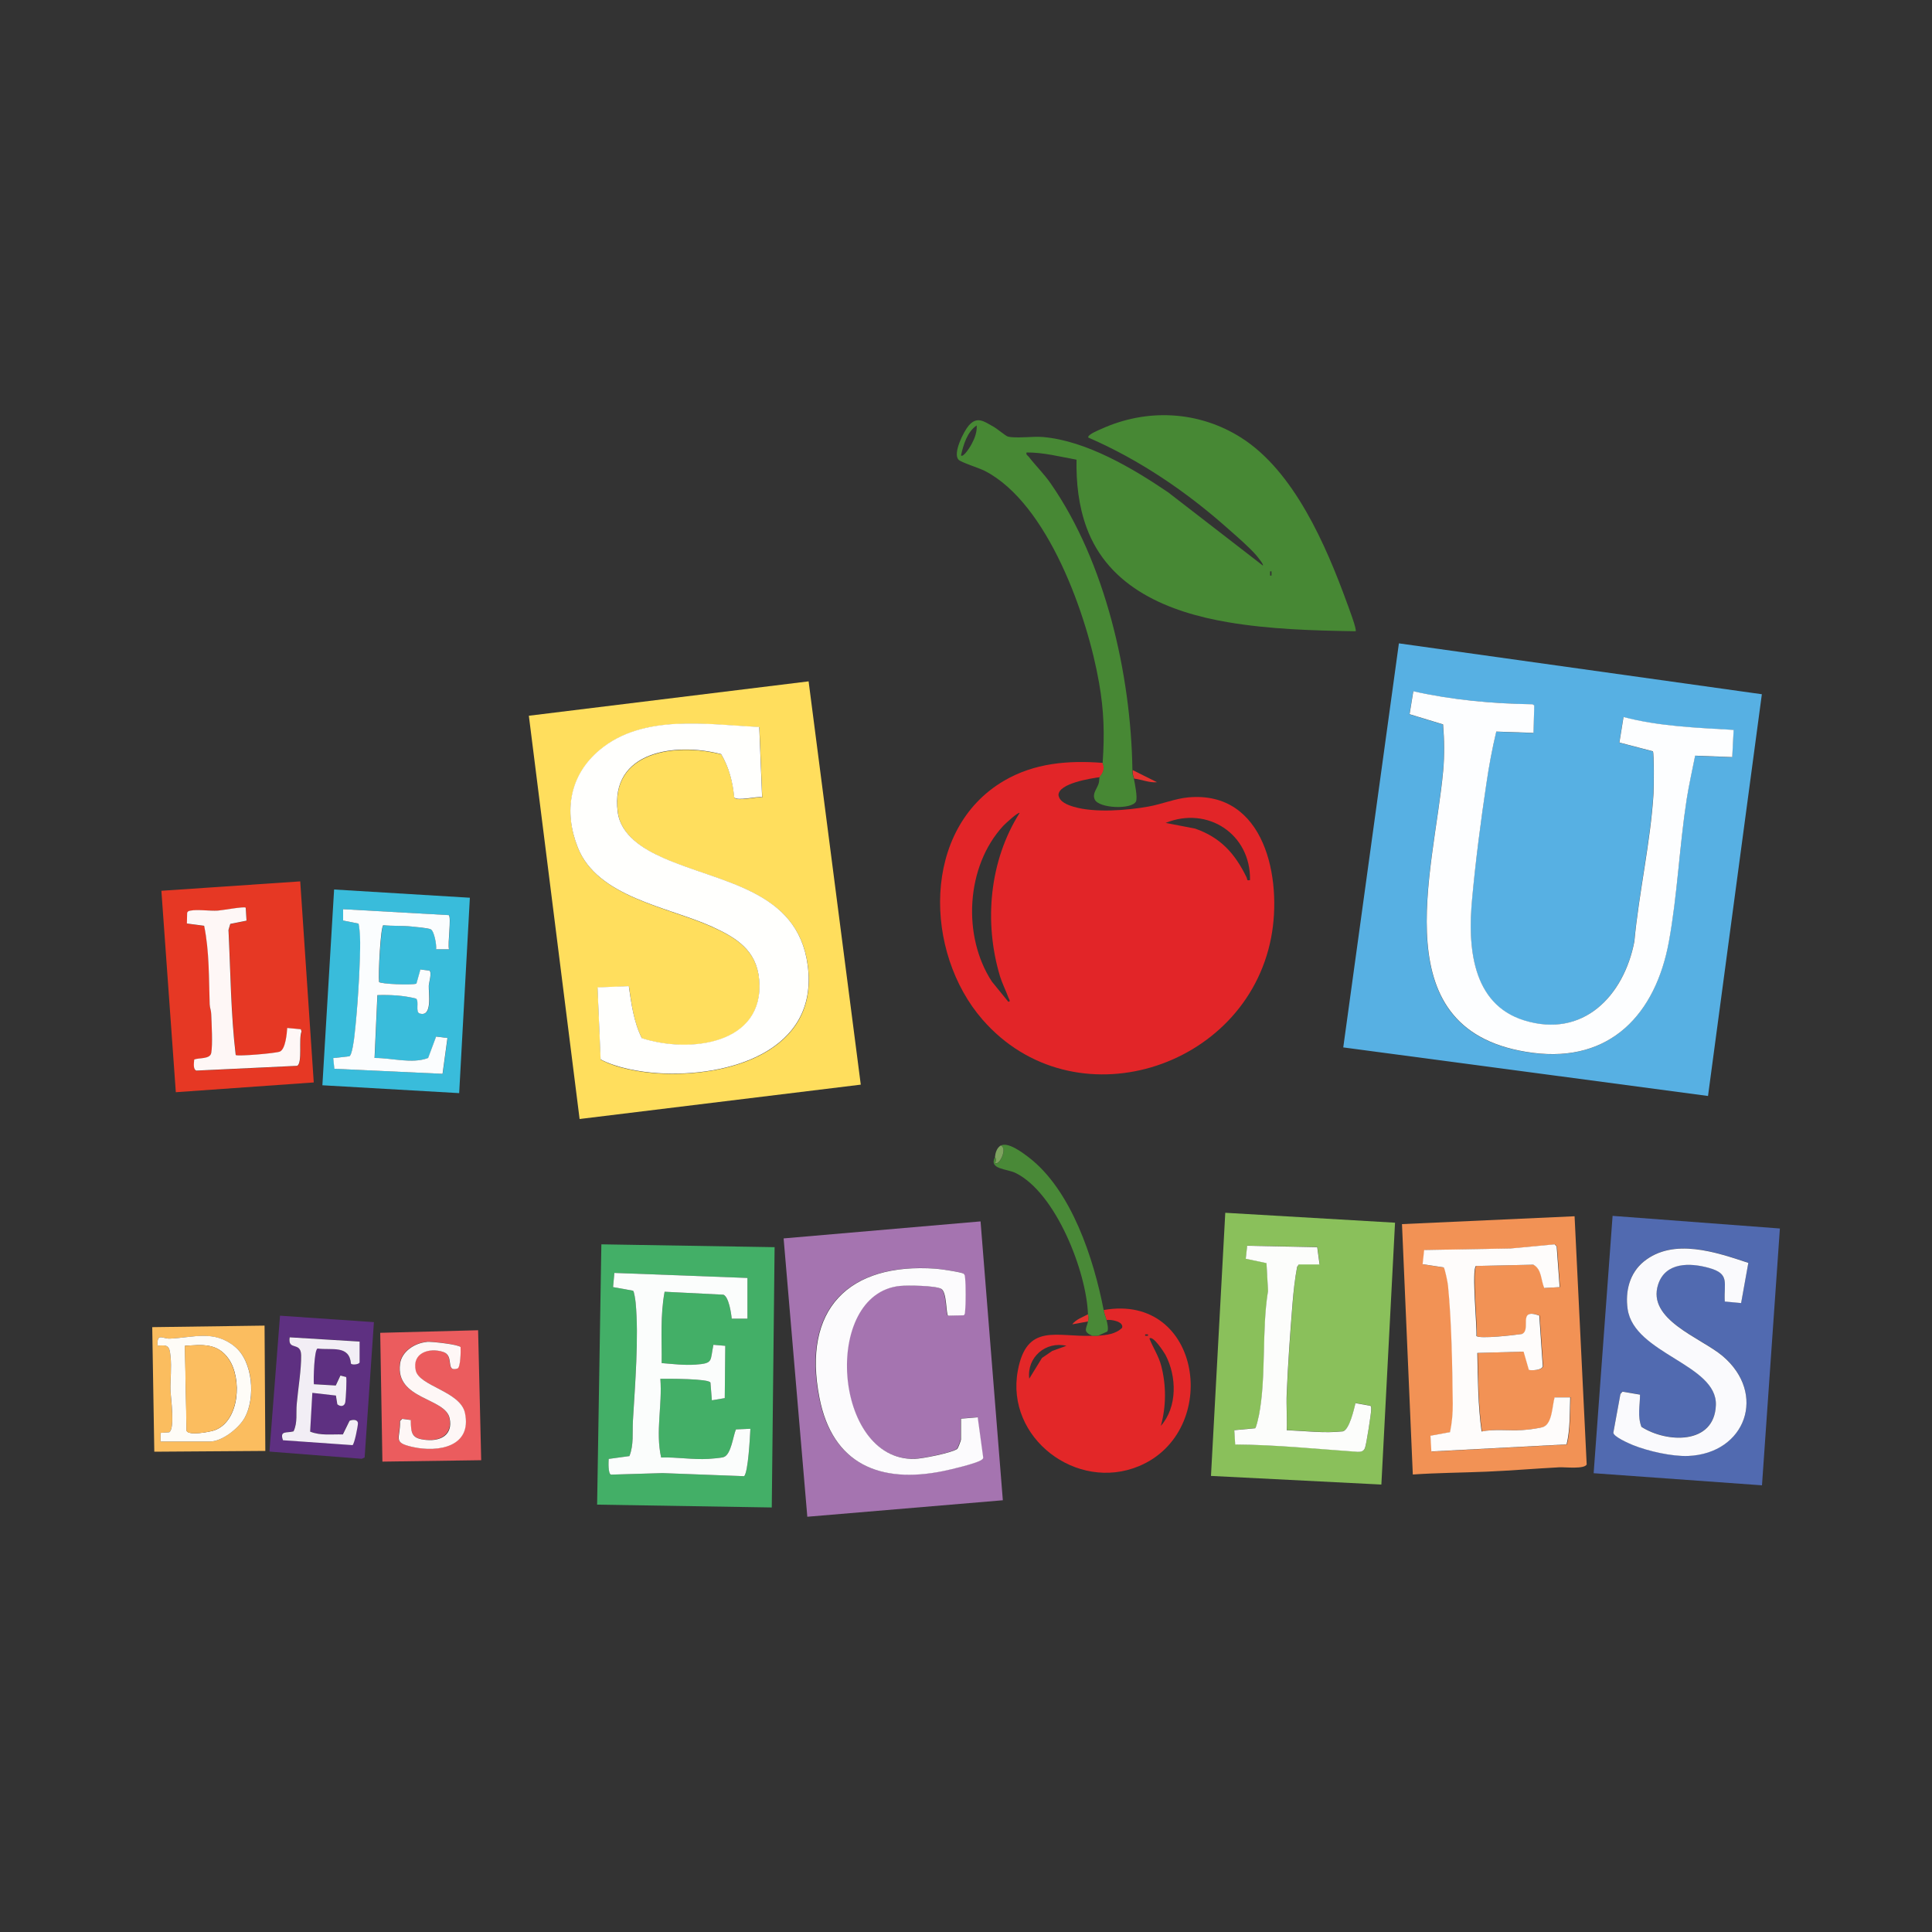 <?xml version="1.0" encoding="UTF-8"?><svg id="b" xmlns="http://www.w3.org/2000/svg" viewBox="0 0 150 150"><rect x="0" y="0" width="150" height="150" fill="#333333" stroke="none"/><g id="c"><rect width="150" height="150" style="fill:none;"/><g id="d"><path d="M132.6,85.09l-28.31-3.77,4.32-31.37,28.18,3.95-4.18,31.19ZM119.05,56.9l.06-2.12-.13-.09c-3.11-.06-6.23-.34-9.26-1.01l-.29,1.78,2.6.79c.1,1.24.13,2.35.01,3.59-.73,7.95-4.83,20.39,6.96,21.91,6.04.78,9.53-3.04,10.56-8.62.66-3.59.83-7.42,1.38-11.05.18-1.14.44-2.27.66-3.4l2.88.11.11-2.11c-2.87-.17-5.77-.27-8.55-1l-.32,1.98,2.6.68c.1.15.08,2.86.05,3.28-.24,3.75-1.14,7.73-1.49,11.5-.82,4.21-3.98,7.53-8.56,6.11-4.09-1.27-4.36-5.79-4.04-9.37.26-2.89.69-6.11,1.11-8.99.2-1.37.46-2.72.77-4.06l2.88.1h0Z" style="fill:#57b0e3;"/><path d="M66.84,84.21l-21.84,2.67-3.94-31.31,21.72-2.67,4.05,31.31h0ZM58.95,56.46c-4.07-.19-9.02-1.04-12.38,1.78-2.34,1.96-2.81,4.78-1.7,7.58,1.53,3.85,7.03,4.61,10.41,6.14,1.89.85,3.47,1.83,3.67,4.11.44,5.07-5.43,5.74-9.11,4.55-.64-1.26-.81-2.66-1.01-4.04l-2.43.1.24,5.59c1.24.67,3.05.98,4.48,1.07,5.36.33,12.49-1.66,11.6-8.37-.78-5.9-6.77-6.39-11.2-8.34-1.52-.67-3.31-1.73-3.55-3.56-.63-4.77,4.52-5.41,8.03-4.5.61,1.02.9,2.17,1.01,3.35.22.33,1.76-.1,2.17,0l-.22-5.44h0Z" style="fill:#ffde5d;"/><path d="M85.61,59.23c0,.05.12.22.09.46-.05.39-.28.56-.31.65-.69.09-3.21.48-3.21,1.39.08.54.72.77,1.19.91,1.63.48,4.13.28,5.8-.02,1.01-.18,2.08-.62,3.07-.71,5.98-.56,7.33,6.33,6.45,10.89-1.98,10.27-15.37,14.45-22.41,6.36-4.53-5.2-4.76-14.77,1.67-18.54,2.35-1.38,4.99-1.6,7.67-1.39h0ZM79.17,63.12c-.11-.11-1.15.86-1.28,1-2.9,3.14-3.19,8.56-.88,12.09l1.27,1.56c.22.02.06-.2.02-.3-.2-.55-.49-1.12-.66-1.67-1.26-4.19-.83-8.96,1.52-12.68h0ZM97.05,68.33c.07-3.56-3.28-5.77-6.55-4.44l2.28.44c1.99.69,3.1,1.94,4,3.78.08.16-.02.28.27.22Z" style="fill:#e22528;"/><path d="M85.61,59.23c.15-2.21.11-4.01-.28-6.22-.89-5.15-3.96-13.92-8.87-16.45-.43-.22-1.81-.65-2.03-.86-.49-.48.4-2.22.79-2.67.65-.73,1.17-.32,1.9.09.28.15.95.72,1.12.77.59.17,2-.03,2.74.04,3.36.29,6.97,2.43,9.71,4.29l7.36,5.69c.08-.08-.41-.67-.5-.78-.55-.64-1.51-1.47-2.17-2.05-3.24-2.89-6.9-5.38-10.89-7.11-.06-.23.8-.57,1-.66,3.55-1.62,7.57-1.42,10.87.67,4.11,2.6,6.59,8.37,8.2,12.78.11.31.81,2.13.69,2.25-3.28-.05-6.68-.15-9.91-.7-4.6-.78-9.26-2.66-10.98-7.35-.62-1.69-.81-3.48-.78-5.27-1.29-.23-2.56-.57-3.88-.56-.05.19.08.22.17.33.54.7,1.18,1.32,1.7,2.07,4.26,6.12,6.24,14.85,6.35,22.24,0,.52.05.35.11.67.08.39.3,1.49.17,1.78-.31.65-2.87.55-3.2-.14-.21-.45.14-.79.29-1.22.07-.19.04-.41.08-.53.03-.09.26-.26.31-.65.03-.24-.09-.41-.09-.46h0ZM74.61,35.36c.19.2.77-.76.83-.89.24-.45.42-.92.39-1.44-.74.5-1.03,1.5-1.22,2.33ZM98.72,44.69v-.33h-.11v.33h.11Z" style="fill:#478834;"/><path d="M87.94,59.79l1.89.94c-.58.06-1.19-.21-1.78-.28-.06-.31-.1-.15-.11-.67h0Z" style="fill:#e4342f;"/><path d="M119.05,56.9l-2.88-.1c-.32,1.34-.57,2.69-.77,4.06-.43,2.88-.85,6.1-1.11,8.99-.33,3.58-.05,8.1,4.04,9.37,4.58,1.42,7.74-1.89,8.56-6.11.35-3.77,1.26-7.75,1.49-11.5.03-.42.05-3.13-.05-3.28l-2.6-.68.32-1.98c2.78.73,5.69.83,8.55,1l-.11,2.11-2.88-.11c-.22,1.13-.48,2.25-.66,3.4-.56,3.63-.72,7.46-1.38,11.05-1.03,5.59-4.52,9.4-10.56,8.62-11.79-1.52-7.69-13.96-6.96-21.91.11-1.24.09-2.35-.01-3.59l-2.6-.79.29-1.78c3.04.68,6.15.96,9.26,1.01l.13.09-.06,2.12h0Z" style="fill:#fdfeff;"/><path d="M58.95,56.46l.22,5.44c-.41-.1-1.95.33-2.17,0-.11-1.18-.4-2.32-1.01-3.35-3.51-.92-8.65-.27-8.03,4.5.24,1.83,2.03,2.89,3.55,3.56,4.44,1.96,10.42,2.44,11.2,8.34.89,6.71-6.24,8.71-11.6,8.37-1.43-.09-3.24-.41-4.48-1.07l-.24-5.59,2.43-.1c.2,1.37.38,2.78,1.01,4.04,3.67,1.19,9.55.52,9.11-4.55-.2-2.28-1.78-3.25-3.67-4.11-3.38-1.53-8.89-2.28-10.41-6.14-1.11-2.8-.65-5.62,1.7-7.58,3.37-2.82,8.32-1.97,12.38-1.78h0Z" style="fill:#fffffd;"/></g><path d="M76.13,94.83l1.73,21.65-15.18,1.28-1.84-21.61,15.28-1.32h0ZM74.58,110.15v1.61c0,.06-.22.68-.3.73-.45.31-2.73.76-3.32.77-6.31.13-7.19-12.83-1.11-13.43.6-.06,2.71-.03,3.19.22.46.24.37,1.99.54,2.09l1.21-.03c.11-.08.1-.22.11-.33.06-.53.07-2.03,0-2.57-.02-.14,0-.22-.12-.33-.13-.12-1.86-.36-2.17-.39-6.78-.46-10.36,3.18-9.02,10.01,1.02,5.19,4.74,6.69,9.63,5.7.59-.12,2.52-.57,2.93-.85.09-.06.18-.1.15-.24l-.42-3.08-1.33.11h0Z" style="fill:#a574b0;"/><path d="M107.24,115.26l-13.22-.67,1.11-20.43,13.18.77-1.06,20.32h0ZM100.85,98.16h1.61l-.18-1.34-5.44-.11-.11,1.01,1.61.34.12,2.15c-.49,3.05-.13,6.64-.7,9.63-.04.19-.21.97-.3,1.04l-1.62.15.07,1.11c3.17.02,6.34.34,9.5.57.27.01.48-.04.58-.31.09-.25.47-2.68.48-2.98,0-.1,0-.2-.05-.28l-1.17-.21c-.12.49-.47,2.04-.97,2.19-1.46.16-2.9-.03-4.37-.09.03-.94-.04-1.89,0-2.84.09-2.26.27-4.73.45-6.99.08-.96.17-1.92.36-2.86l.14-.19h0Z" style="fill:#8ac05b;"/><path d="M60.14,96.83l-.22,20.21-13.56-.22.33-20.21,13.44.22h0ZM58.03,102.38v-3.16l-10.33-.39-.1,1.1,1.55.28c.09.06.18.74.2.91.26,2.67-.06,6.47-.21,9.2-.05.92.08,1.82-.27,2.73l-1.61.22c0,.21-.06,1.17.18,1.22l3.99-.12,6.34.24c.32-.28.46-3.09.49-3.68l-1.12.05c-.22.48-.37,1.97-.96,2.15-.23.07-.92.12-1.19.14-1.23.07-2.44-.15-3.66-.11-.45-2.01.09-4.07-.06-6.11.49-.01,3.82-.02,3.89.3l.11,1.37,1-.17.04-4.06-.92-.08c-.27,1.29.02,1.45-1.4,1.54-.87.06-1.75-.05-2.62-.12.02-1.85-.1-3.71.23-5.54l4.57.23c.41.17.6,1.42.64,1.86h1.22s0,0,0,0Z" style="fill:#43af67;"/><path d="M125.2,94.4l12.99.98-1.39,19.94-13.07-.94,1.47-19.97h0ZM133.91,101.04l1.27.12.56-3.12c-2.5-.83-5.81-1.97-8.12-.1-1.1.89-1.45,2.31-1.25,3.69.51,3.48,6.97,4.28,6.85,7.45-.11,3.1-3.82,2.95-5.78,1.69-.33-.84-.11-1.64-.11-2.5l-1.36-.23-.16.18-.55,3c0,.31,1.21.84,1.53.97,1.17.47,3.03.89,4.28.84,4.47-.19,6.14-4.84,2.66-7.77-1.69-1.43-5.9-2.81-4.99-5.55.57-1.74,2.47-1.69,3.94-1.28,1.65.46,1.15,1.13,1.23,2.6h0Z" style="fill:#516ab0;"/><path d="M109.69,114.48l-.84-19.44,13.4-.61.94,19.27c-.18.38-1.67.2-2.12.22-1.88.1-3.78.26-5.66.34-1.91.08-3.82.09-5.73.22h0ZM121.12,99.93l-.23-3.14-.16-.17-3.42.32-6.71.12-.12,1.1,1.64.25c.09.09.31,1.18.33,1.39.28,2.77.34,6.38.37,9.18,0,.75-.06,1.49-.21,2.22l-1.52.28.07,1.22,10.5-.55c.28-1.14.23-2.48.28-3.67h-1.21c-.2.65-.17,2.02-.87,2.3-.28.11-1.29.23-1.64.25-1.05.07-2.12-.11-3.16.11-.29-2.02-.29-4.06-.33-6.1l3.59-.1.41,1.42c.25.06,1.01.02,1.08-.28l-.27-3.94c-1.75-.63-.58,1.11-1.35,1.43-.5.07-3.35.41-3.53.15.05-.74-.37-5.15-.04-5.43l4.46-.1c.66.37.57,1.21.85,1.81l1.22-.07h0Z" style="fill:#f29255;"/><path d="M85.69,101.71c7.63-1.35,9.15,9.44,2.74,12.12-4.84,2.02-10.37-2.19-9.41-7.4.69-3.76,3.02-2.61,5.78-2.72.15,0,.3.01.44,0,.67-.06,1.37-.12,1.88-.62.15-.49-.88-.67-1.21-.6-.06-.25-.15-.39-.22-.78ZM89.13,103.6h-.22v.11h.22v-.11ZM90.13,110.7c1.29-1.45,1.24-3.85.35-5.52-.12-.21-.96-1.52-1.24-1.26.28.71.73,1.38.92,2.13.39,1.51.39,3.14-.03,4.64h0ZM82.8,104.49c-1.6-.38-3.09.88-2.89,2.55l.99-1.61.79-.54,1.1-.4Z" style="fill:#e32728;"/><path d="M37.12,103.28l.24,10.09-7.67.11-.17-10,7.6-.2ZM33.12,104.18c-.92.08-1.95.72-2.08,1.7-.37,2.78,3.52,2.61,3.85,4.23.25,1.23-.68,1.78-1.79,1.68s-1.21-.48-1.23-1.55l-.66-.09-.17.17c.04,1.37-.62,1.64.96,2.01,1.99.46,4.65,0,4.08-2.64-.36-1.68-3.54-2.08-3.82-3.29-.31-1.37,1.02-1.8,2.12-1.45.92.29.15,1.62,1.12,1.29.25-.08.27-1.37.24-1.66-.15-.21-2.27-.44-2.64-.41h0Z" style="fill:#eb5c5e;"/><path d="M20.92,112.7l.82-10.55,7.29.5-.72,10.51-.23.1-7.16-.56h0ZM27.92,104.15l-5.44-.33c-.16,1.1.87.24.89,1.39s-.23,2.62-.34,3.77c-.06.71.08,1.45-.25,2.14-.51.16-1.1-.08-.82.69l5.4.38c.16-.09.43-1.48.42-1.69-.01-.33-.43-.3-.65-.2l-.52,1.06c-.85-.03-1.73.11-2.54-.22l.17-3.01,1.83.21.11.68c.25.21.56.16.62-.17.04-.23.14-1.84.06-1.95l-.44-.11-.36.77-1.7-.1c-.04-.38.02-2.71.29-2.77,1.11.15,2.46-.3,2.59,1.18.15.12.67.05.67-.12v-1.61h0Z" style="fill:#5e3081;"/><path d="M11.81,103.04l8.73-.12.06,9.73-8.62.06-.16-9.67ZM12.47,111.92h3.83c.95,0,2.25-1.05,2.7-1.85.85-1.52.66-4.36-.77-5.52-1.62-1.32-3.24-.69-5.05-.62-.55.02-1.02-.48-.94.55.84-.09.92.05,1,.83.08.83-.02,1.81,0,2.67.01.56.36,2.92-.1,3.22l-.67.05v.67h0Z" style="fill:#fbbd5f;"/><path d="M85.69,101.71c.07.38.16.53.22.78.06.23.17.7.06.89l-.73.33c-.15.01-.3,0-.44,0-.76-.34-.45-.54-.33-1.11.09-.42,0-.33,0-.55-.11-3.31-2.49-9.44-5.62-10.98-.69-.34-2.1-.27-1.6-1.23,0,.02.2.23,0,.44.32.31,1.02-1.15.44-1.33.55-.33,1.7.54,2.16.89,3.34,2.55,5.07,7.9,5.84,11.88h0Z" style="fill:#498937;"/><path d="M77.69,88.94c.57.18-.12,1.64-.44,1.33.2-.21,0-.42,0-.44.03-.33.14-.7.44-.89h0Z" style="fill:#7ea35f;"/><path d="M84.47,102.6l-1.22.22c.29-.39.81-.55,1.22-.78,0,.22.09.13,0,.55h0Z" style="fill:#e4342f;"/><path d="M74.58,110.15l1.33-.11.42,3.08c.03.13-.06.18-.15.24-.42.28-2.35.73-2.93.85-4.89,1-8.62-.5-9.63-5.7-1.34-6.84,2.24-10.48,9.02-10.01.31.02,2.04.27,2.17.39.12.1.1.19.12.33.06.53.06,2.03,0,2.57-.01.12,0,.26-.11.33l-1.21.03c-.17-.11-.08-1.85-.54-2.09-.48-.25-2.59-.28-3.19-.22-6.08.6-5.2,13.56,1.11,13.43.59-.01,2.87-.46,3.32-.77.08-.05.3-.67.3-.73v-1.61h0Z" style="fill:#fcfbfd;"/><path d="M100.85,98.16l-.14.19c-.18.94-.28,1.9-.36,2.86-.18,2.26-.36,4.73-.45,6.99-.04.94.04,1.9,0,2.84,1.46.06,2.91.25,4.37.09.5-.15.85-1.7.97-2.19l1.17.21c.06.08.05.18.05.28,0,.3-.38,2.73-.48,2.98-.1.27-.31.32-.58.31-3.16-.22-6.33-.55-9.5-.57l-.07-1.11,1.62-.15c.09-.06.26-.85.3-1.04.57-2.99.2-6.58.7-9.63l-.12-2.15-1.61-.34.11-1.01,5.44.11.18,1.34h-1.61Z" style="fill:#fcfdfb;"/><path d="M58.03,102.38h-1.22c-.04-.44-.23-1.69-.64-1.86l-4.57-.23c-.34,1.82-.21,3.69-.23,5.54.86.07,1.74.18,2.62.12,1.42-.1,1.13-.26,1.4-1.54l.92.08-.04,4.06-1,.17-.11-1.37c-.07-.32-3.4-.31-3.89-.3.16,2.04-.39,4.1.06,6.11,1.22-.04,2.44.18,3.66.11.28-.02.97-.07,1.19-.14.59-.18.74-1.67.96-2.15l1.12-.05c-.03.59-.17,3.4-.49,3.68l-6.34-.24-3.99.12c-.24-.06-.19-1.01-.18-1.22l1.61-.22c.35-.91.22-1.8.27-2.73.16-2.73.47-6.52.21-9.2-.02-.17-.11-.85-.2-.91l-1.55-.28.1-1.1,10.33.39v3.16h0Z" style="fill:#fbfdfc;"/><path d="M133.91,101.04c-.08-1.47.42-2.14-1.23-2.6-1.47-.41-3.37-.46-3.94,1.28-.9,2.74,3.3,4.13,4.99,5.55,3.48,2.93,1.81,7.58-2.66,7.77-1.25.05-3.11-.37-4.28-.84-.32-.13-1.53-.66-1.53-.97l.55-3,.16-.18,1.36.23c0,.85-.21,1.66.11,2.5,1.96,1.26,5.67,1.41,5.78-1.69.11-3.17-6.34-3.97-6.85-7.45-.2-1.38.15-2.79,1.25-3.69,2.3-1.87,5.62-.73,8.12.1l-.56,3.12-1.27-.12h0Z" style="fill:#fafafd;"/><path d="M121.12,99.93l-1.22.07c-.28-.6-.18-1.44-.85-1.81l-4.46.1c-.34.29.09,4.7.04,5.43.18.26,3.04-.07,3.53-.15.77-.32-.39-2.06,1.35-1.43l.27,3.94c-.07.3-.83.34-1.08.28l-.41-1.42-3.59.1c.04,2.03.05,4.08.33,6.1,1.04-.21,2.11-.04,3.16-.11.35-.02,1.36-.14,1.64-.25.7-.28.68-1.66.87-2.29h1.21c-.04,1.18,0,2.52-.28,3.65l-10.5.55-.07-1.22,1.52-.28c.15-.73.22-1.47.21-2.22-.03-2.8-.09-6.41-.37-9.18-.02-.21-.24-1.3-.33-1.39l-1.64-.25.12-1.1,6.71-.12,3.42-.32.16.17.23,3.14h0Z" style="fill:#fefcfb;"/><path d="M33.12,104.18c.37-.03,2.49.2,2.64.41.02.29,0,1.58-.24,1.66-.98.32-.2-1-1.12-1.29-1.09-.35-2.43.08-2.12,1.45.28,1.21,3.46,1.61,3.82,3.29.56,2.64-2.09,3.09-4.08,2.64-1.58-.36-.92-.63-.96-2.01l.17-.17.66.09c.02,1.07.07,1.45,1.23,1.55s2.05-.45,1.79-1.68c-.33-1.62-4.22-1.45-3.85-4.23.13-.98,1.16-1.62,2.08-1.7h0Z" style="fill:#fef7f6;"/><path d="M27.92,104.15v1.61c0,.16-.52.24-.67.12-.13-1.48-1.48-1.03-2.59-1.18-.27.06-.33,2.4-.29,2.77l1.7.1.36-.77.44.11c.07.11-.02,1.72-.06,1.95-.06.34-.37.38-.62.17l-.11-.68-1.83-.21-.17,3.01c.81.33,1.69.19,2.54.22l.52-1.06c.22-.1.64-.13.65.2,0,.22-.27,1.6-.42,1.69l-5.4-.38c-.28-.78.3-.54.82-.69.33-.69.18-1.43.25-2.14.1-1.15.36-2.66.34-3.77s-1.05-.3-.89-1.39l5.44.33h0Z" style="fill:#f2eef5;"/><path d="M12.47,111.92v-.67l.67-.05c.46-.3.12-2.66.1-3.22-.02-.85.09-1.84,0-2.67-.08-.78-.16-.92-1-.83-.08-1.03.39-.53.94-.55,1.81-.07,3.43-.71,5.05.62,1.42,1.16,1.61,4,.77,5.52-.45.81-1.75,1.85-2.7,1.85h-3.83,0ZM14.36,104.49l.13,6.59c.13.4,1.78.1,2.16-.03,1.96-.7,2.16-4.04,1.1-5.55-.87-1.24-2.03-1.1-3.38-1.01Z" style="fill:#fefcf7;"/><path d="M14.36,104.49c1.35-.09,2.51-.24,3.38,1.01,1.06,1.51.86,4.85-1.1,5.55-.37.13-2.03.44-2.16.03l-.13-6.59Z" style="fill:#fbbd5f;"/><path d="M13.65,84.79l-1.12-15.63,10.78-.73,1.05,15.61-10.72.76h0ZM19.08,70.48c-.11-.12-1.83.21-2.16.23-.63.04-1.54-.11-2.12,0-.13.02-.22.04-.26.18l-.02.82,1.34.18c.41,2,.36,4.06.43,6.1,0,.26.11.51.12.77.02.75.11,2.35,0,3-.09.5-.95.36-1.32.51-.02.25-.11.77.17.86l7.82-.37c.43-.21.1-2.12.34-2.66l-.05-.18-1.06-.1c-.02.44-.13,1.62-.56,1.83-.29.14-3.31.39-3.44.27-.38-3.21-.4-6.47-.56-9.71l.14-.47,1.26-.25-.06-1h0Z" style="fill:#e63824;"/><path d="M25.93,69.06l10.55.64-.83,15.17-10.62-.61.91-15.2ZM34.84,71.05l-8.2-.46v.88s1.21.24,1.21.24c.12.64.14,1.27.12,1.93-.04,2.03-.22,4.75-.44,6.77-.03.28-.2,1.53-.4,1.6l-1.25.14.09.83,8.4.39.38-2.78-.88-.11-.62,1.66c-1.26.48-2.82,0-4.16,0l.22-4.88c1.01-.03,2.02.02,3,.27.27.21-.08,1.05.29,1.16,1.01.29.69-1.57.7-2.16,0-.26.26-1.02.05-1.17l-.7-.09-.31,1.1c-.37.14-2.8.03-2.9-.13-.07-.54.12-4.27.33-4.41.7.08,1.45.03,2.15.1.32.03,1.31.13,1.53.22.26.12.47,1.25.42,1.55h1c-.12-.42.2-2.51-.02-2.65h0Z" style="fill:#39bcdb;"/><path d="M19.08,70.48l.06,1-1.26.25-.14.47c.16,3.24.18,6.5.56,9.71.12.12,3.14-.13,3.44-.27.43-.21.53-1.39.56-1.83l1.06.1.05.18c-.24.54.09,2.45-.34,2.66l-7.82.37c-.28-.09-.19-.61-.17-.86.37-.15,1.23-.01,1.32-.51.12-.65.03-2.25,0-3,0-.26-.11-.51-.12-.77-.07-2.03-.02-4.1-.43-6.1l-1.34-.18.02-.82c.04-.14.14-.16.26-.18.57-.11,1.48.04,2.12,0,.33-.02,2.05-.34,2.16-.23h0Z" style="fill:#fef7f6;"/><path d="M34.84,71.05c.22.14-.1,2.23.02,2.65h-1c.05-.31-.15-1.43-.42-1.55-.21-.1-1.21-.19-1.53-.22-.7-.07-1.45-.02-2.15-.1-.22.14-.4,3.87-.33,4.41.1.16,2.53.26,2.9.13l.31-1.1.7.09c.21.15-.04.92-.05,1.17-.02.6.3,2.45-.7,2.16-.37-.11-.02-.95-.29-1.16-.98-.25-2-.3-3-.27l-.22,4.88c1.34-.01,2.91.48,4.16,0l.62-1.66.88.11-.38,2.78-8.4-.39-.09-.83,1.25-.14c.21-.07.37-1.31.4-1.6.23-2.02.4-4.74.44-6.77.01-.65,0-1.28-.12-1.93l-1.2-.24v-.88s8.2.46,8.2.46h0Z" style="fill:#fbfdfe;"/></g></svg>